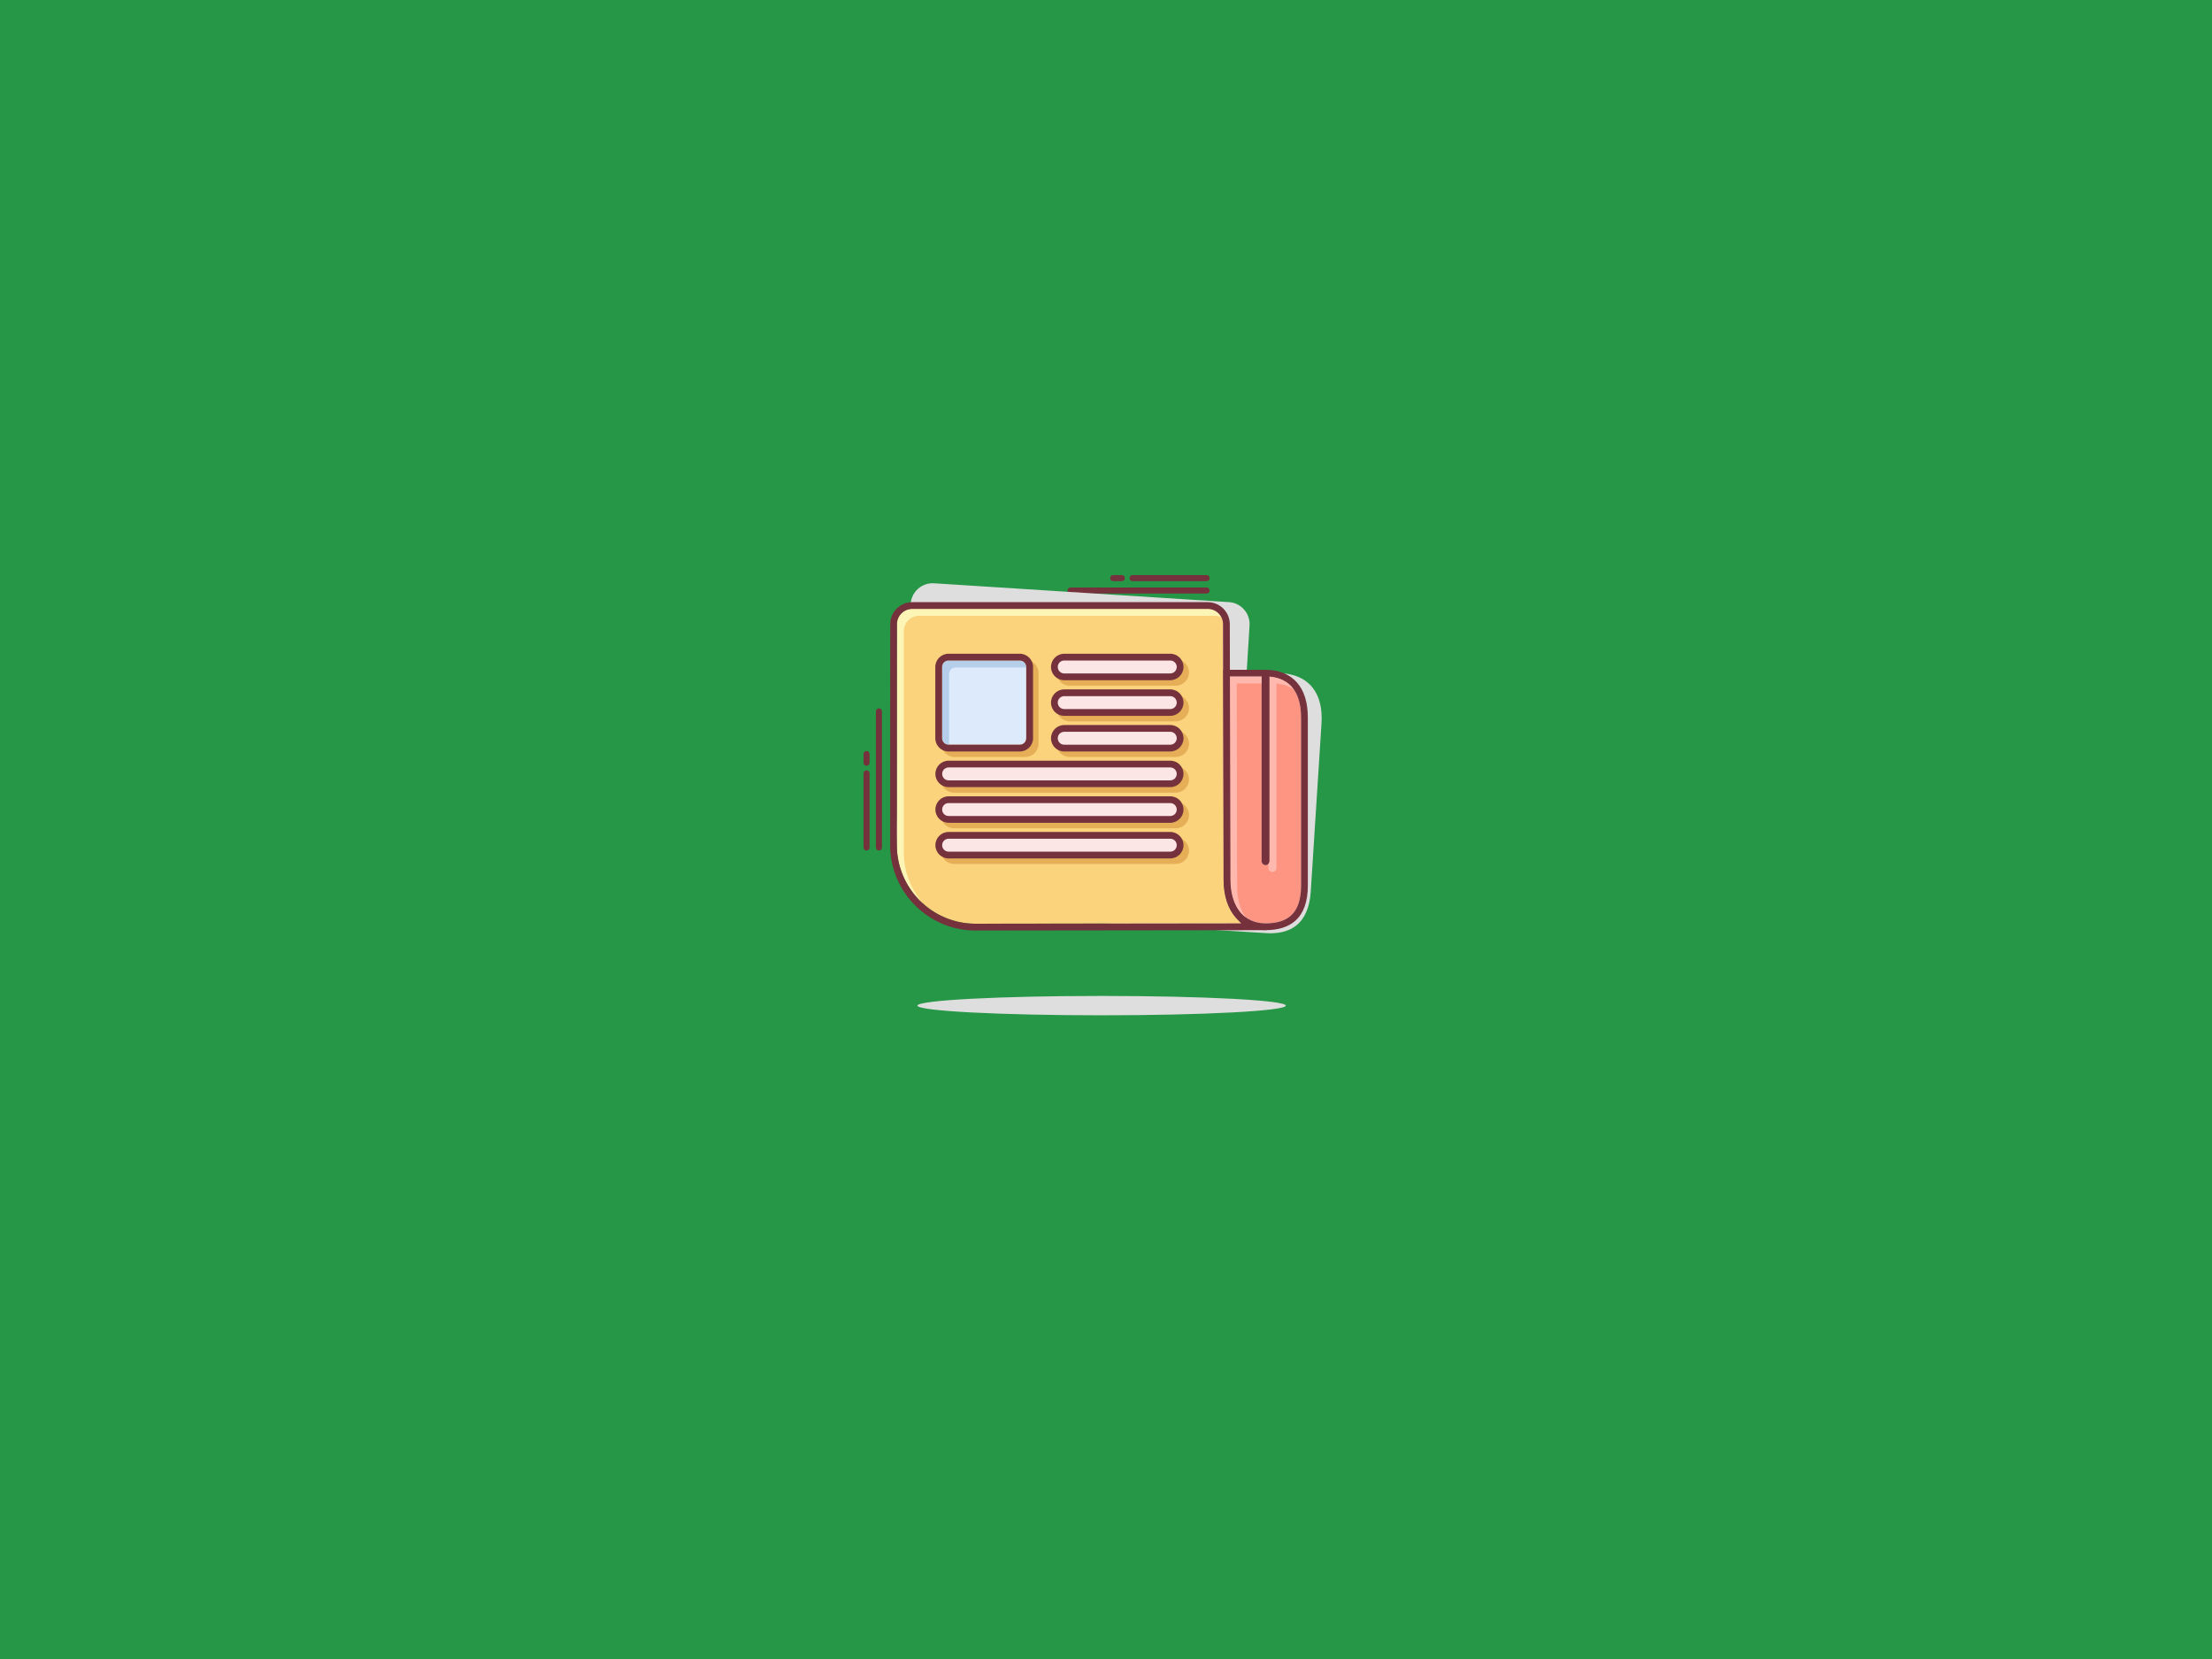 <?xml version="1.0" encoding="UTF-8"?>
<svg id="Livello_1" xmlns="http://www.w3.org/2000/svg" version="1.1" viewBox="0 0 1280 960">
  <!-- Generator: Adobe Illustrator 29.5.1, SVG Export Plug-In . SVG Version: 2.1.0 Build 141)  -->
  <defs>
    <style>
      .st0 {
        fill: #e5ae57;
      }

      .st1 {
        fill: #fdf5b5;
      }

      .st2 {
        fill: #259746;
      }

      .st3 {
        fill: #75323d;
      }

      .st4 {
        fill: #ffb8ae;
      }

      .st5 {
        fill: #fbe5e5;
      }

      .st6 {
        isolation: isolate;
      }

      .st7 {
        fill: #b5ceea;
      }

      .st8 {
        fill: #fad37c;
      }

      .st9 {
        fill: #dedede;
        mix-blend-mode: multiply;
      }

      .st10 {
        fill: #fd9582;
      }

      .st11 {
        fill: #ddeafb;
      }
    </style>
  </defs>
  <g class="st6">
    <g id="Livello_11" data-name="Livello_1">
      <g class="st6">
        <g id="Livello_1-2">
          <g class="st6">
            <g id="Livello_1-21" data-name="Livello_1-2">
              <g>
                <rect class="st2" x="-6.5" y="-9.5" width="1300" height="979"/>
                <path class="st2" d="M1293-9v978H-6V-9h1299M1294-10H-7v980h1301V-10h0Z"/>
              </g>
            </g>
          </g>
        </g>
      </g>
      <g>
        <ellipse class="st9" cx="637.47" cy="581.91" rx="106.59" ry="5.6"/>
        <g>
          <path class="st3" d="M698.24,343.46h-78.77c-.97,0-1.75-.78-1.75-1.75s.78-1.75,1.75-1.75h78.77c.97,0,1.75.78,1.75,1.75s-.78,1.75-1.75,1.75Z"/>
          <path class="st3" d="M698.24,336.29h-42.92c-.97,0-1.75-.78-1.75-1.75s.78-1.75,1.75-1.75h42.92c.97,0,1.75.78,1.75,1.75s-.78,1.75-1.75,1.75Z"/>
          <path class="st3" d="M649.21,336.29h-5.07c-.97,0-1.75-.78-1.75-1.75s.78-1.75,1.75-1.75h5.07c.97,0,1.75.78,1.75,1.75s-.78,1.75-1.75,1.75Z"/>
        </g>
        <g>
          <path class="st3" d="M508.61,492.17c-.97,0-1.75-.78-1.75-1.75v-78.77c0-.97.78-1.75,1.75-1.75s1.75.78,1.75,1.75v78.77c0,.97-.78,1.75-1.75,1.75Z"/>
          <path class="st3" d="M501.44,492.17c-.97,0-1.75-.78-1.75-1.75v-42.92c0-.97.78-1.75,1.75-1.75s1.75.78,1.75,1.75v42.92c0,.97-.78,1.75-1.75,1.75Z"/>
          <path class="st3" d="M501.44,443.14c-.97,0-1.75-.78-1.75-1.75v-5.07c0-.97.78-1.75,1.75-1.75s1.75.78,1.75,1.75v5.07c0,.97-.78,1.75-1.75,1.75Z"/>
        </g>
        <path class="st9" d="M759.55,397.91c-1.7-2.15-3.82-3.91-6.28-5.25-2.02-1.1-4.28-1.92-6.73-2.43l-.33-.07c-.86-.18-1.73-.31-2.6-.38l-3.15-.26-.7-.04-18.32-1.17,1.63-26.38c.43-7-4.91-13.06-11.91-13.51l-145.13-9.27-25.53-1.63c-7.01-.45-13.09,4.89-13.54,11.91l-8.19,127.59c-1.74,27.19,18.97,50.72,46.16,52.45l23.82,1.49s0,0,0,0l129.63,8.12,13.31.82c.28.03.56.05.85.07,7.34.47,13.23-1,17.5-4.38,5.02-3.97,7.87-10.6,8.45-19.7l6.21-97.19c.56-8.77-1.17-15.76-5.15-20.77Z"/>
        <path class="st10" d="M736.29,391.78l-1.63-.24v106.75c0,1.27-1.04,2.31-2.31,2.31s-2.31-1.04-2.31-2.31v-106.78h-18.39l.26,117.34c0,7.69,1.86,14.1,5.37,18.53,3.6,4.53,8.83,6.93,15.15,6.93s11.26-1.51,14.56-4.48c3.9-3.51,5.88-9.33,5.88-17.29v-97.39c0-17.33-9.01-22.28-16.58-23.37Z"/>
        <path class="st3" d="M750.33,394.75c-1.84-2.03-4.06-3.66-6.6-4.84-2.08-.97-4.4-1.64-6.87-2l-.33-.05c-.87-.13-1.74-.2-2.62-.21l-3.16-.05h-23.01v3.93s.27,117.34.27,117.34c0,8.58,2.15,15.83,6.22,20.95,2.18,2.75,4.87,4.86,7.99,6.29,3.07,1.41,6.51,2.12,10.22,2.12,7.36,0,13.14-1.85,17.18-5.49,4.76-4.28,7.17-11.08,7.17-20.2v-97.39c0-8.79-2.17-15.66-6.46-20.4ZM752.87,512.54c0,7.96-1.98,13.78-5.88,17.29-3.3,2.97-8.2,4.48-14.56,4.48s-11.55-2.4-15.15-6.93c-3.51-4.43-5.37-10.84-5.37-18.53l-.26-117.34h18.39v106.78c0,1.27,1.04,2.31,2.31,2.31s2.31-1.04,2.31-2.31v-106.75l1.63.24c7.57,1.09,16.58,6.04,16.58,23.37v97.39Z"/>
        <path class="st8" d="M564.49,534.53l153.75-.19-2.34-2.42c-.23-.24-.42-.44-.59-.63h0c-2.33-2.6-4.14-5.78-5.36-9.46-1.26-3.78-1.9-8.1-1.91-12.86v-1.43h0l-.32-146.36c-.01-4.86-3.97-8.81-8.83-8.81h-171.01c-4.87,0-8.83,3.96-8.83,8.83l-.04,127.85c0,25.08,20.4,45.49,45.49,45.49Z"/>
        <g>
          <path class="st4" d="M715.9,512.84l-.26-117.34h14.4v-3.99h-18.39l.26,117.34c0,7.69,1.86,14.1,5.37,18.53,1.05,1.32,2.24,2.46,3.55,3.41-3.23-4.4-4.94-10.59-4.94-17.96Z"/>
          <path class="st4" d="M734.03,502.28c0,1.27,1.04,2.31,2.31,2.31s2.31-1.04,2.31-2.31v-106.75l1.63.24c2.78.4,5.75,1.32,8.4,3.19-3.32-4.68-8.09-6.55-12.39-7.17l-1.63-.24v106.75c0,.61-.24,1.17-.63,1.58v2.41Z"/>
        </g>
        <path class="st1" d="M522.99,493.02l.04-127.85c0-4.87,3.96-8.83,8.83-8.83h171.01c1.41,0,2.74.33,3.92.92-1.45-2.91-4.45-4.91-7.91-4.91h-171.01c-4.87,0-8.83,3.96-8.83,8.83l-.04,127.85c0,13.55,5.96,25.74,15.39,34.08-7.09-8.03-11.41-18.57-11.41-30.09Z"/>
        <path class="st3" d="M721.06,531.61l-2.34-2.42c-.2-.2-.35-.37-.49-.52l-.05-.05c-1.95-2.19-3.47-4.89-4.51-8.03-1.12-3.38-1.7-7.29-1.71-11.63v-1.43s0-.97,0-.97l-.32-145.39c-.02-7.02-5.74-12.72-12.75-12.72h-171.01c-7.03,0-12.75,5.72-12.75,12.75l-.04,127.85c0,27.24,22.16,49.41,49.41,49.41l153.76-.19,14.88-.04-12.07-6.6ZM519.04,361.19c0-4.87,3.96-8.83,8.83-8.83h171.01c4.86,0,8.82,3.95,8.83,8.81l.32,146.36h0v1.43c.01,4.76.66,9.09,1.91,12.86,1.22,3.68,3.03,6.86,5.36,9.46h0c.17.19.36.39.59.63l2.34,2.42-153.75.19c-25.08,0-45.49-20.41-45.49-45.49l.04-127.85Z"/>
        <rect class="st0" x="544.4" y="381.47" width="56.56" height="56.56" rx="7.66" ry="7.66"/>
        <path class="st0" d="M680.36,484.6h-128.26c-4.22,0-7.66,3.43-7.66,7.66s3.43,7.66,7.66,7.66h128.26c4.22,0,7.66-3.43,7.66-7.66s-3.43-7.66-7.66-7.66Z"/>
        <path class="st0" d="M680.36,463.97h-128.26c-4.22,0-7.66,3.43-7.66,7.66s3.43,7.66,7.66,7.66h128.26c4.22,0,7.66-3.43,7.66-7.66s-3.43-7.66-7.66-7.66Z"/>
        <path class="st0" d="M680.36,443.35h-128.26c-4.22,0-7.66,3.43-7.66,7.66s3.43,7.66,7.66,7.66h128.26c4.22,0,7.66-3.43,7.66-7.66s-3.43-7.66-7.66-7.66Z"/>
        <path class="st0" d="M680.36,422.72h-61.36c-4.22,0-7.66,3.43-7.66,7.66s3.43,7.66,7.66,7.66h61.36c4.22,0,7.66-3.43,7.66-7.66s-3.43-7.66-7.66-7.66Z"/>
        <path class="st0" d="M680.36,402.09h-61.36c-4.22,0-7.66,3.43-7.66,7.66s3.43,7.66,7.66,7.66h61.36c4.22,0,7.66-3.43,7.66-7.66s-3.43-7.66-7.66-7.66Z"/>
        <path class="st0" d="M619,396.78h61.36c4.22,0,7.66-3.43,7.66-7.66s-3.43-7.66-7.66-7.66h-61.36c-4.22,0-7.66,3.43-7.66,7.66s3.43,7.66,7.66,7.66Z"/>
        <rect class="st11" x="545.14" y="382.21" width="48.73" height="48.73" rx="3.74" ry="3.74"/>
        <path class="st7" d="M549.17,389.98c0-2.06,1.67-3.74,3.74-3.74h40.96v-.29c0-2.06-1.67-3.74-3.74-3.74h-41.25c-2.06,0-3.74,1.67-3.74,3.74v41.25c0,2.06,1.67,3.74,3.74,3.74h.29v-40.96Z"/>
        <path class="st3" d="M590.13,378.29h-41.25c-4.22,0-7.66,3.43-7.66,7.66v41.25c0,4.22,3.43,7.66,7.66,7.66h41.25c4.22,0,7.66-3.43,7.66-7.66v-41.25c0-4.22-3.43-7.66-7.66-7.66ZM593.86,427.2c0,2.06-1.67,3.74-3.74,3.74h-41.25c-2.06,0-3.74-1.67-3.74-3.74v-41.25c0-2.06,1.67-3.74,3.74-3.74h41.25c2.06,0,3.74,1.67,3.74,3.74v41.25Z"/>
        <path class="st5" d="M548.93,494.77c-3.14,0-5.7-2.56-5.7-5.7s2.56-5.7,5.7-5.7h128.26c3.14,0,5.7,2.56,5.7,5.7s-2.56,5.7-5.7,5.7h-128.26Z"/>
        <path class="st3" d="M677.19,485.34c2.06,0,3.74,1.67,3.74,3.74s-1.67,3.74-3.74,3.74h-128.26c-2.06,0-3.74-1.67-3.74-3.74s1.67-3.74,3.74-3.74h128.26M677.19,481.42h-128.26c-4.22,0-7.66,3.43-7.66,7.66s3.43,7.66,7.66,7.66h128.26c4.22,0,7.66-3.43,7.66-7.66s-3.43-7.66-7.66-7.66h0Z"/>
        <path class="st5" d="M548.93,474.15c-3.14,0-5.7-2.56-5.7-5.7s2.56-5.7,5.7-5.7h128.26c3.14,0,5.7,2.56,5.7,5.7s-2.56,5.7-5.7,5.7h-128.26Z"/>
        <path class="st3" d="M677.19,464.71c2.06,0,3.74,1.67,3.74,3.74s-1.67,3.74-3.74,3.74h-128.26c-2.06,0-3.74-1.67-3.74-3.74s1.67-3.74,3.74-3.74h128.26M677.19,460.79h-128.26c-4.22,0-7.66,3.43-7.66,7.66s3.43,7.66,7.66,7.66h128.26c4.22,0,7.66-3.43,7.66-7.66s-3.43-7.66-7.66-7.66h0Z"/>
        <path class="st5" d="M548.93,453.52c-3.14,0-5.7-2.56-5.7-5.7s2.56-5.7,5.7-5.7h128.26c3.14,0,5.7,2.56,5.7,5.7s-2.56,5.7-5.7,5.7h-128.26Z"/>
        <path class="st3" d="M677.19,444.09c2.06,0,3.74,1.67,3.74,3.74s-1.67,3.74-3.74,3.74h-128.26c-2.06,0-3.74-1.67-3.74-3.74s1.67-3.74,3.74-3.74h128.26M677.19,440.17h-128.26c-4.22,0-7.66,3.43-7.66,7.66s3.43,7.66,7.66,7.66h128.26c4.22,0,7.66-3.43,7.66-7.66s-3.43-7.66-7.66-7.66h0Z"/>
        <path class="st5" d="M615.83,432.89c-3.14,0-5.7-2.56-5.7-5.7s2.56-5.7,5.7-5.7h61.36c3.14,0,5.7,2.56,5.7,5.7s-2.56,5.7-5.7,5.7h-61.36Z"/>
        <path class="st3" d="M677.19,423.46c2.06,0,3.74,1.67,3.74,3.74s-1.67,3.74-3.74,3.74h-61.36c-2.06,0-3.74-1.67-3.74-3.74s1.67-3.74,3.74-3.74h61.36M677.19,419.54h-61.36c-4.22,0-7.66,3.43-7.66,7.66s3.43,7.66,7.66,7.66h61.36c4.22,0,7.66-3.43,7.66-7.66s-3.43-7.66-7.66-7.66h0Z"/>
        <path class="st5" d="M615.83,412.27c-3.14,0-5.7-2.56-5.7-5.7s2.56-5.7,5.7-5.7h61.36c3.14,0,5.7,2.56,5.7,5.7s-2.56,5.7-5.7,5.7h-61.36Z"/>
        <path class="st3" d="M677.19,402.83c2.06,0,3.74,1.67,3.74,3.74s-1.67,3.74-3.74,3.74h-61.36c-2.06,0-3.74-1.67-3.74-3.74s1.67-3.74,3.74-3.74h61.36M677.19,398.92h-61.36c-4.22,0-7.66,3.43-7.66,7.66s3.43,7.66,7.66,7.66h61.36c4.22,0,7.66-3.43,7.66-7.66s-3.43-7.66-7.66-7.66h0Z"/>
        <path class="st5" d="M615.83,391.64c-3.14,0-5.7-2.56-5.7-5.7s2.56-5.7,5.7-5.7h61.36c3.14,0,5.7,2.56,5.7,5.7s-2.56,5.7-5.7,5.7h-61.36Z"/>
        <path class="st3" d="M677.19,382.21c2.06,0,3.74,1.67,3.74,3.74s-1.67,3.74-3.74,3.74h-61.36c-2.06,0-3.74-1.67-3.74-3.74s1.67-3.74,3.74-3.74h61.36M677.19,378.29h-61.36c-4.22,0-7.66,3.43-7.66,7.66s3.43,7.66,7.66,7.66h61.36c4.22,0,7.66-3.43,7.66-7.66s-3.43-7.66-7.66-7.66h0Z"/>
      </g>
    </g>
  </g>
</svg>